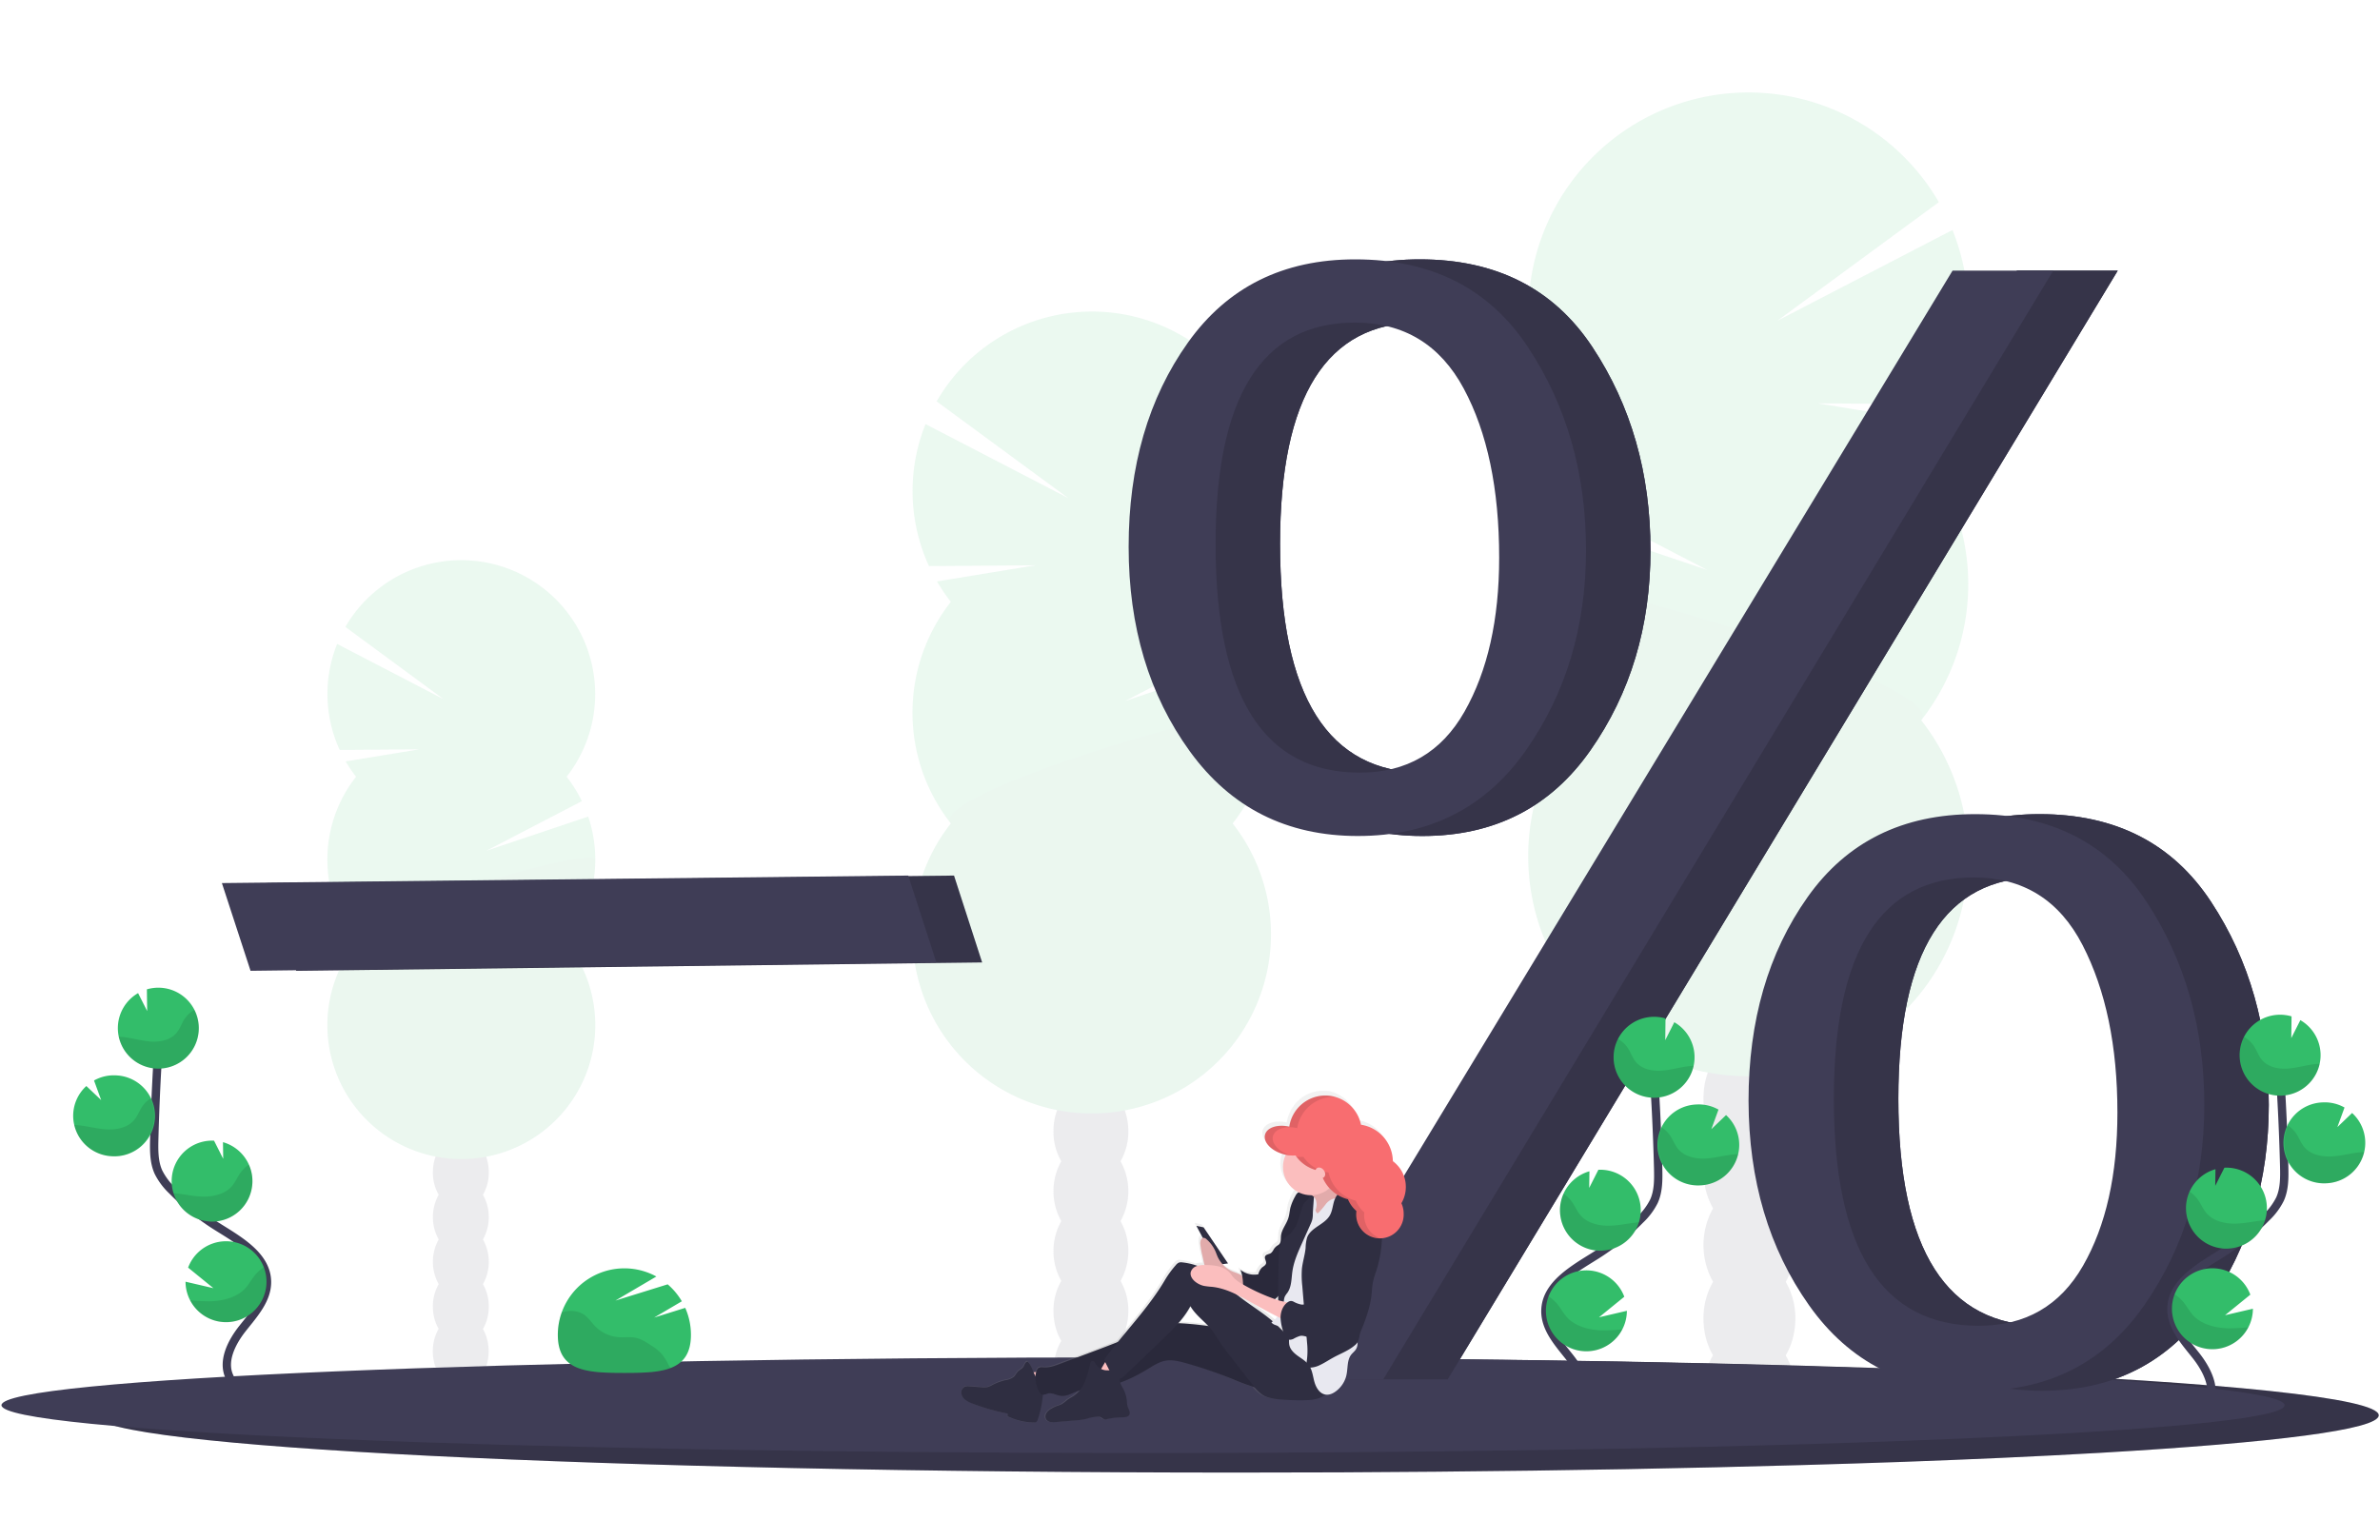 <?xml version="1.0" encoding="UTF-8" standalone="no"?>
<svg
   xmlns:dc="http://purl.org/dc/elements/1.1/"
   xmlns:cc="http://creativecommons.org/ns#"
   xmlns:rdf="http://www.w3.org/1999/02/22-rdf-syntax-ns#"
   xmlns:svg="http://www.w3.org/2000/svg"
   xmlns="http://www.w3.org/2000/svg"
   xmlns:sodipodi="http://sodipodi.sourceforge.net/DTD/sodipodi-0.dtd"
   xmlns:inkscape="http://www.inkscape.org/namespaces/inkscape"
   width="215.131"
   height="139.257"
   viewBox="0 0 215.131 139.257"
   version="1.1"
   id="svg112"
   sodipodi:docname="desconto.svg"
   inkscape:version="1.0.1 (3bc2e813f5, 2020-09-07)">
  <defs
     id="defs116">
    <linearGradient
       id="4f43e098-a778-42ef-b33c-7c47f8946c90"
       x1="940.91"
       y1="792.08"
       x2="940.91"
       y2="388.7"
       gradientTransform="translate(-655.254,-919.511)"
       gradientUnits="userSpaceOnUse">
      <stop
         offset="0"
         stop-color="gray"
         stop-opacity="0.25"
         id="stop1050" />
      <stop
         offset="0.54"
         stop-color="gray"
         stop-opacity="0.12"
         id="stop1052" />
      <stop
         offset="1"
         stop-color="gray"
         stop-opacity="0.1"
         id="stop1054" />
    </linearGradient>
    <linearGradient
       id="fb6415c1-f574-4dab-bb02-7ceb0a7d0718"
       x1="596"
       y1="757.78"
       x2="596"
       y2="598.14"
       gradientUnits="userSpaceOnUse">
      <stop
         offset="0"
         stop-color="gray"
         stop-opacity="0.25"
         id="stop1111" />
      <stop
         offset="0.54"
         stop-color="gray"
         stop-opacity="0.12"
         id="stop1113" />
      <stop
         offset="1"
         stop-color="gray"
         stop-opacity="0.1"
         id="stop1115" />
    </linearGradient>
  </defs>
  <sodipodi:namedview
     pagecolor="#ffffff"
     bordercolor="#666666"
     borderopacity="1"
     objecttolerance="10"
     gridtolerance="10"
     guidetolerance="10"
     inkscape:pageopacity="0"
     inkscape:pageshadow="2"
     inkscape:window-width="1868"
     inkscape:window-height="1043"
     id="namedview114"
     showgrid="false"
     inkscape:zoom="1.4166813"
     inkscape:cx="61.289766"
     inkscape:cy="129.2931"
     inkscape:window-x="1418"
     inkscape:window-y="0"
     inkscape:window-maximized="1"
     inkscape:current-layer="svg112"
     inkscape:document-rotation="0" />
  <g
     id="g1392"
     transform="matrix(0.188,0,0,0.188,0.133,8.351)">
    <g
       opacity="0.1"
       id="g1134">
      <ellipse
         cx="840.37"
         cy="625.03"
         rx="22.09"
         ry="28.91"
         fill="#3f3d56"
         id="ellipse1122" />
      <path
         d="M 886.35,619.49 A 34.83,34.83 0 0 0 891,601.82 c 0,-16 -9.89,-28.91 -22.09,-28.91 -12.2,0 -22.08,12.94 -22.08,28.91 a 34.83,34.83 0 0 0 4.61,17.67 36.15,36.15 0 0 0 0,35.33 36.17,36.17 0 0 0 0,35.34 34.83,34.83 0 0 0 -4.61,17.67 c 0,16 9.89,28.91 22.08,28.91 12.19,0 22.09,-12.94 22.09,-28.91 a 34.83,34.83 0 0 0 -4.61,-17.67 36.17,36.17 0 0 0 0,-35.34 36.15,36.15 0 0 0 0,-35.33 z"
         transform="translate(-28.5,-118.14)"
         fill="#3f3d56"
         id="path1124" />
      <ellipse
         cx="840.37"
         cy="448.35"
         rx="22.09"
         ry="28.91"
         fill="#3f3d56"
         id="ellipse1126" />
      <ellipse
         cx="840.37"
         cy="413.01"
         rx="22.09"
         ry="28.91"
         fill="#3f3d56"
         id="ellipse1128" />
      <path
         d="m 951.55,289.33 a 106.47,106.47 0 0 0 8.22,-12.11 l -58,-9.53 62.77,0.47 a 106,106 0 0 0 2,-83.82 L 882.32,228 960,170.94 a 105.8,105.8 0 1 0 -174.75,118.39 106,106 0 0 0 -12.06,19.29 l 75.33,39.14 -80.32,-27 a 105.8,105.8 0 0 0 17,99.34 105.79,105.79 0 1 0 166.3,0 105.79,105.79 0 0 0 0,-130.81 z"
         transform="translate(-28.5,-118.14)"
         fill="#33bd6a"
         id="path1130" />
      <path
         d="m 762.61,354.74 a 105.31,105.31 0 0 0 22.64,65.4 105.79,105.79 0 1 0 166.3,0 c 14.18,-18 -188.94,-77.28 -188.94,-65.4 z"
         transform="translate(-28.5,-118.14)"
         opacity="0.1"
         id="path1132" />
    </g>
    <g
       opacity="0.1"
       id="g1148">
      <ellipse
         cx="220.81"
         cy="605.42"
         rx="13.44"
         ry="17.6"
         fill="#3f3d56"
         id="ellipse1136" />
      <path
         d="m 260,648.27 a 21.23,21.23 0 0 0 2.81,-10.76 c 0,-9.72 -6,-17.6 -13.45,-17.6 -7.45,0 -13.44,7.88 -13.44,17.6 a 21.23,21.23 0 0 0 2.8,10.76 22.06,22.06 0 0 0 0,21.51 22.06,22.06 0 0 0 0,21.51 21.16,21.16 0 0 0 -2.8,10.75 c 0,9.73 6,17.61 13.44,17.61 7.44,0 13.45,-7.88 13.45,-17.61 a 21.16,21.16 0 0 0 -2.81,-10.75 22,22 0 0 0 0,-21.51 22,22 0 0 0 0,-21.51 z"
         transform="translate(-28.5,-118.14)"
         fill="#3f3d56"
         id="path1138" />
      <ellipse
         cx="220.81"
         cy="497.86"
         rx="13.44"
         ry="17.6"
         fill="#3f3d56"
         id="ellipse1140" />
      <ellipse
         cx="220.81"
         cy="476.35"
         rx="13.44"
         ry="17.6"
         fill="#3f3d56"
         id="ellipse1142" />
      <path
         d="m 199,447.27 a 64.1,64.1 0 0 1 -5,-7.37 l 35.33,-5.8 -38.21,0.29 a 64.57,64.57 0 0 1 -1.23,-51 L 241.12,410 193.85,375.2 a 64.4,64.4 0 1 1 106.37,72.07 64.33,64.33 0 0 1 7.34,11.73 l -45.86,23.84 48.9,-16.41 a 64.44,64.44 0 0 1 -10.38,60.48 64.4,64.4 0 1 1 -101.24,0 64.42,64.42 0 0 1 0,-79.64 z"
         transform="translate(-28.5,-118.14)"
         fill="#33bd6a"
         id="path1144" />
      <path
         d="m 314,487.09 a 64.15,64.15 0 0 1 -13.78,39.82 64.4,64.4 0 1 1 -101.24,0 C 190.35,516 314,479.86 314,487.09 Z"
         transform="translate(-28.5,-118.14)"
         opacity="0.1"
         id="path1146" />
    </g>
    <g
       opacity="0.1"
       id="g1162">
      <ellipse
         cx="523.81"
         cy="614.79"
         rx="17.99"
         ry="23.55"
         fill="#3f3d56"
         id="ellipse1150" />
      <path
         d="m 566.55,632.17 a 28.41,28.41 0 0 0 3.75,-14.4 c 0,-13 -8,-23.55 -18,-23.55 -10,0 -18,10.55 -18,23.55 a 28.32,28.32 0 0 0 3.76,14.4 29.44,29.44 0 0 0 0,28.79 29.42,29.42 0 0 0 0,28.78 28.32,28.32 0 0 0 -3.76,14.4 c 0,13 8.06,23.55 18,23.55 9.94,0 18,-10.55 18,-23.55 a 28.41,28.41 0 0 0 -3.75,-14.4 29.48,29.48 0 0 0 0,-28.78 29.5,29.5 0 0 0 0,-28.79 z"
         transform="translate(-28.5,-118.14)"
         fill="#3f3d56"
         id="path1152" />
      <ellipse
         cx="523.81"
         cy="470.85"
         rx="17.99"
         ry="23.55"
         fill="#3f3d56"
         id="ellipse1154" />
      <ellipse
         cx="523.81"
         cy="442.06"
         rx="17.99"
         ry="23.55"
         fill="#3f3d56"
         id="ellipse1156" />
      <path
         d="m 485,363.2 a 85.91,85.91 0 0 1 -6.7,-9.86 l 47.27,-7.76 -51.12,0.38 a 86.35,86.35 0 0 1 -1.65,-68.29 l 68.6,35.58 -63.27,-46.5 a 86.19,86.19 0 1 1 142.31,96.45 86.33,86.33 0 0 1 9.82,15.72 l -61.36,31.88 65.43,-22 a 86.22,86.22 0 0 1 -13.89,80.93 86.18,86.18 0 1 1 -135.48,0 86.21,86.21 0 0 1 0,-106.57 z"
         transform="translate(-28.5,-118.14)"
         fill="#33bd6a"
         id="path1158" />
      <path
         d="m 638.88,416.49 a 85.81,85.81 0 0 1 -18.44,53.28 86.18,86.18 0 1 1 -135.48,0 c -11.55,-14.66 153.92,-62.96 153.92,-53.28 z"
         transform="translate(-28.5,-118.14)"
         opacity="0.1"
         id="path1160" />
    </g>
    <path
       d="m 1171.5,754.36 c 0,6.87 -50.22,13.15 -133.25,18 -15.1,0.87 -31.28,1.7 -48.44,2.48 q -22.24,1 -46.62,1.89 -23.62,0.84 -49.05,1.56 c -53.54,1.53 -112.73,2.63 -175.61,3.18 q -22.89,0.21 -46.39,0.32 -24.48,0.11 -49.52,0.1 c -303.14,0 -548.87,-12.31 -548.87,-27.5 0,-15.19 245.73,-27.5 548.87,-27.5 130.51,0 250.36,2.29 344.56,6.09 l 10.3,0.42 h 0.06 c 118.66,5.03 193.96,12.6 193.96,20.96 z"
       transform="translate(-28.5,-118.14)"
       fill="#3f3d56"
       id="path1164" />
    <path
       d="m 1171.5,754.36 c 0,6.87 -50.22,13.15 -133.25,18 -15.1,0.87 -31.28,1.7 -48.44,2.48 q -22.24,1 -46.62,1.89 -23.62,0.84 -49.05,1.56 c -53.54,1.53 -112.73,2.63 -175.61,3.18 q -22.89,0.21 -46.39,0.32 -24.48,0.11 -49.52,0.1 c -303.14,0 -548.87,-12.31 -548.87,-27.5 0,-15.19 245.73,-27.5 548.87,-27.5 130.51,0 250.36,2.29 344.56,6.09 l 10.3,0.42 h 0.06 c 118.66,5.03 193.96,12.6 193.96,20.96 z"
       transform="translate(-28.5,-118.14)"
       opacity="0.15"
       id="path1166" />
    <path
       d="m 1126.25,749.52 c 0,5.74 -50.22,11 -133.25,15 -15.09,0.73 -31.28,1.42 -48.43,2.07 q -22.25,0.84 -46.62,1.58 -23.62,0.7 -49.05,1.31 c -53.55,1.28 -112.74,2.2 -175.62,2.66 q -22.87,0.17 -46.39,0.26 -24.48,0.09 -49.51,0.09 c -303.14,0 -548.88,-10.29 -548.88,-23 0,-12.71 245.74,-23 548.88,-23 130.5,0 250.35,1.91 344.55,5.09 l 10.3,0.35 h 0.07 c 118.7,4.27 193.95,10.56 193.95,17.59 z"
       transform="translate(-28.5,-118.14)"
       fill="#3f3d56"
       id="path1168" />
    <path
       d="m 170.26,540.59 -13.78,-42.19 330,-3.61 13.52,41.77 z"
       transform="translate(-28.5,-118.14)"
       fill="#3f3d56"
       id="path1170" />
    <path
       d="m 170.26,540.59 -13.78,-42.19 330,-3.61 13.52,41.77 z"
       transform="translate(-28.5,-118.14)"
       opacity="0.15"
       id="path1172" />
    <path
       d="m 148.26,540.59 -13.78,-42.19 330,-3.61 13.52,41.77 z"
       transform="translate(-28.5,-118.14)"
       fill="#3f3d56"
       id="path1174" />
    <path
       d="m 711.61,475.76 q -51.18,0 -80.67,-40.63 -29.49,-40.63 -29.49,-98.44 0,-58.2 28.52,-98.24 28.52,-40.04 80.46,-40 55.08,0 83,42.19 27.92,42.19 27.93,97.66 0,55.07 -28.9,96.28 -28.9,41.21 -80.85,41.18 z m 1,-30.47 q 33.67,0 50.33,-29.35 16.66,-29.35 16.66,-74 0,-49.7 -17.05,-81.39 -17.05,-31.69 -52.3,-31.7 -67,0 -67,106.44 0,110.01 69.34,110 z m 11.24,291.79 H 674.5 L 997.58,203.88 H 1046 Z m 285.82,5.47 q -51.95,0 -81,-41 -29.05,-41 -29.17,-98.45 0,-57.81 28.32,-97.85 28.32,-40.04 80.66,-40 54.69,0 82.42,42.19 27.73,42.19 27.74,97.65 0,54.71 -28.71,96.1 -28.71,41.39 -80.28,41.36 z m 0.58,-31.25 q 33.51,0 50.06,-28.85 16.55,-28.85 16.55,-73.7 0,-48 -16.75,-80.51 -16.75,-32.51 -52.19,-32.56 -67.39,0 -67.39,106.44 -0.02,109.19 69.7,109.18 z"
       transform="translate(-28.5,-118.14)"
       fill="#3f3d56"
       id="path1176" />
    <path
       d="m 711.61,475.76 q -51.18,0 -80.67,-40.63 -29.49,-40.63 -29.49,-98.44 0,-58.2 28.52,-98.24 28.52,-40.04 80.46,-40 55.08,0 83,42.19 27.92,42.19 27.93,97.66 0,55.07 -28.9,96.28 -28.9,41.21 -80.85,41.18 z m 1,-30.47 q 33.67,0 50.33,-29.35 16.66,-29.35 16.66,-74 0,-49.7 -17.05,-81.39 -17.05,-31.69 -52.3,-31.7 -67,0 -67,106.44 0,110.01 69.34,110 z m 11.24,291.79 H 674.5 L 997.58,203.88 H 1046 Z m 285.82,5.47 q -51.95,0 -81,-41 -29.05,-41 -29.17,-98.45 0,-57.81 28.32,-97.85 28.32,-40.04 80.66,-40 54.69,0 82.42,42.19 27.73,42.19 27.74,97.65 0,54.71 -28.71,96.1 -28.71,41.39 -80.28,41.36 z m 0.58,-31.25 q 33.51,0 50.06,-28.85 16.55,-28.85 16.55,-73.7 0,-48 -16.75,-80.51 -16.75,-32.51 -52.19,-32.56 -67.39,0 -67.39,106.44 -0.02,109.19 69.7,109.18 z"
       transform="translate(-28.5,-118.14)"
       fill="#3f3d56"
       id="path1178" />
    <path
       d="m 711.61,475.76 q -51.18,0 -80.67,-40.63 -29.49,-40.63 -29.49,-98.44 0,-58.2 28.52,-98.24 28.52,-40.04 80.46,-40 55.08,0 83,42.19 27.92,42.19 27.93,97.66 0,55.07 -28.9,96.28 -28.9,41.21 -80.85,41.18 z m 1,-30.47 q 33.67,0 50.33,-29.35 16.66,-29.35 16.66,-74 0,-49.7 -17.05,-81.39 -17.05,-31.69 -52.3,-31.7 -67,0 -67,106.44 0,110.01 69.34,110 z m 11.24,291.79 H 674.5 L 997.58,203.88 H 1046 Z m 285.82,5.47 q -51.95,0 -81,-41 -29.05,-41 -29.17,-98.45 0,-57.81 28.32,-97.85 28.32,-40.04 80.66,-40 54.69,0 82.42,42.19 27.73,42.19 27.74,97.65 0,54.71 -28.71,96.1 -28.71,41.39 -80.28,41.36 z m 0.58,-31.25 q 33.51,0 50.06,-28.85 16.55,-28.85 16.55,-73.7 0,-48 -16.75,-80.51 -16.75,-32.51 -52.19,-32.56 -67.39,0 -67.39,106.44 -0.02,109.19 69.7,109.18 z"
       transform="translate(-28.5,-118.14)"
       opacity="0.15"
       id="path1180" />
    <path
       d="m 680.61,475.76 q -51.18,0 -80.67,-40.63 -29.49,-40.63 -29.49,-98.44 0,-58.2 28.52,-98.24 28.52,-40.04 80.46,-40 55.08,0 83,42.19 27.92,42.19 27.93,97.66 0,55.07 -28.9,96.28 -28.9,41.21 -80.85,41.18 z m 1,-30.47 q 33.67,0 50.33,-29.35 16.66,-29.35 16.66,-74 0,-49.7 -17.05,-81.39 -17.05,-31.69 -52.3,-31.7 -67,0 -67,106.44 0,110.01 69.34,110 z m 11.24,291.79 H 643.5 L 966.58,203.88 H 1015 Z m 285.82,5.47 q -51.95,0 -81,-41 -29.05,-41 -29.17,-98.45 0,-57.81 28.32,-97.85 28.32,-40.04 80.66,-40 54.69,0 82.42,42.19 27.73,42.19 27.74,97.65 0,54.71 -28.71,96.1 -28.71,41.39 -80.28,41.36 z m 0.58,-31.25 q 33.51,0 50.06,-28.85 16.55,-28.85 16.55,-73.7 0,-48 -16.75,-80.51 -16.75,-32.51 -52.21,-32.56 -67.39,0 -67.39,106.44 0,109.19 69.72,109.18 z"
       transform="translate(-28.5,-118.14)"
       fill="#3f3d56"
       id="path1182" />
    <path
       d="m 788.57,750.46 c 4.12,-7.64 -0.56,-17 -5.94,-23.82 -5.38,-6.82 -11.94,-13.9 -11.8,-22.59 0.2,-12.47 13.44,-19.84 24,-26.46 a 117.08,117.08 0 0 0 21.58,-17.34 31.68,31.68 0 0 0 6.63,-8.88 c 2.19,-4.88 2.12,-10.43 2,-15.77 q -0.69,-26.72 -2.64,-53.36"
       transform="translate(-28.5,-118.14)"
       fill="none"
       stroke="#3f3d56"
       stroke-miterlimit="10"
       stroke-width="4"
       id="path1184" />
    <path
       d="m 842.52,581.26 a 19.43,19.43 0 0 0 -9.71,-15.94 l -4.36,8.62 0.13,-10.44 a 19.69,19.69 0 0 0 -6.41,-0.77 19.46,19.46 0 1 0 20.35,18.53 z"
       transform="translate(-28.5,-118.14)"
       fill="#33bd6a"
       id="path1186" />
    <path
       d="m 807.82,713 a 19.45,19.45 0 1 1 0.94,-15.67 l -12.16,9.89 13.4,-3.12 a 19.4,19.4 0 0 1 -2.18,8.9 z"
       transform="translate(-28.5,-118.14)"
       fill="#33bd6a"
       id="path1188" />
    <path
       d="m 798.21,675.19 a 19.46,19.46 0 0 1 -20.35,-18.53 19.24,19.24 0 0 1 1.68,-8.87 A 19.49,19.49 0 0 1 792,637 l -0.11,8 4.41,-8.72 v 0 a 19.461,19.461 0 1 1 1.82,38.88 z"
       transform="translate(-28.5,-118.14)"
       fill="#33bd6a"
       id="path1190" />
    <path
       d="m 845.45,643.76 a 19.47,19.47 0 1 1 -1.82,-38.89 19.28,19.28 0 0 1 10.42,2.47 l -3.44,9.42 7.08,-6.79 a 19.4,19.4 0 0 1 6.31,13.43 19,19 0 0 1 -0.5,5.36 19.47,19.47 0 0 1 -18.05,15 z"
       transform="translate(-28.5,-118.14)"
       fill="#33bd6a"
       id="path1192" />
    <path
       d="m 839.9,586.45 c -4.49,0.49 -8.85,1.89 -13.36,2.17 -4.51,0.28 -9.46,-0.8 -12.31,-4.31 -1.54,-1.88 -2.3,-4.27 -3.6,-6.33 a 13.79,13.79 0 0 0 -4.9,-4.61 19.46,19.46 0 1 0 36.38,12.91 c -0.74,0.04 -1.47,0.09 -2.21,0.17 z"
       transform="translate(-28.5,-118.14)"
       opacity="0.1"
       id="path1194" />
    <path
       d="M 845.45,643.76 A 19.48,19.48 0 0 1 826.94,616 a 14.58,14.58 0 0 1 3.91,3.92 c 1.39,2.09 2.23,4.51 3.86,6.43 3,3.57 8.21,4.73 12.9,4.52 4.69,-0.21 9.23,-1.55 13.91,-2 0.65,-0.06 1.31,-0.1 2,-0.12 a 19.47,19.47 0 0 1 -18.07,15.01 z"
       transform="translate(-28.5,-118.14)"
       opacity="0.1"
       id="path1196" />
    <path
       d="m 798.21,675.19 a 19.46,19.46 0 0 1 -20.35,-18.53 19.24,19.24 0 0 1 1.68,-8.87 15.66,15.66 0 0 1 4.11,4 c 1.51,2.13 2.46,4.59 4.23,6.56 3.28,3.65 8.8,4.94 13.77,4.82 4.97,-0.12 9.46,-1.28 14.25,-1.65 a 19.47,19.47 0 0 1 -17.69,13.67 z"
       transform="translate(-28.5,-118.14)"
       opacity="0.1"
       id="path1198" />
    <path
       d="m 807.82,713 a 19.46,19.46 0 0 1 -35.48,-15.88 19.6,19.6 0 0 1 4.27,3.81 c 1.85,2.26 3.07,4.82 5.21,6.92 4,3.9 10.4,5.51 16.12,5.66 a 82.85,82.85 0 0 0 9.88,-0.51 z"
       transform="translate(-28.5,-118.14)"
       opacity="0.1"
       id="path1200" />
    <path
       d="m 1089.57,749.46 c 4.12,-7.64 -0.56,-17 -5.94,-23.82 -5.38,-6.82 -11.94,-13.9 -11.8,-22.59 0.2,-12.47 13.44,-19.84 24,-26.46 a 117.08,117.08 0 0 0 21.58,-17.34 31.68,31.68 0 0 0 6.63,-8.88 c 2.19,-4.88 2.12,-10.43 2,-15.77 q -0.69,-26.72 -2.64,-53.36"
       transform="translate(-28.5,-118.14)"
       fill="none"
       stroke="#3f3d56"
       stroke-miterlimit="10"
       stroke-width="4"
       id="path1202" />
    <path
       d="m 1143.52,580.26 a 19.43,19.43 0 0 0 -9.71,-15.94 l -4.36,8.62 0.13,-10.44 a 19.69,19.69 0 0 0 -6.41,-0.77 19.46,19.46 0 1 0 20.35,18.53 z"
       transform="translate(-28.5,-118.14)"
       fill="#33bd6a"
       id="path1204" />
    <path
       d="m 1108.82,712 a 19.45,19.45 0 1 1 0.94,-15.67 l -12.16,9.89 13.4,-3.12 a 19.4,19.4 0 0 1 -2.18,8.9 z"
       transform="translate(-28.5,-118.14)"
       fill="#33bd6a"
       id="path1206" />
    <path
       d="m 1099.21,674.19 a 19.46,19.46 0 0 1 -20.35,-18.53 19.24,19.24 0 0 1 1.68,-8.87 A 19.49,19.49 0 0 1 1093,636 l -0.11,8 4.41,-8.72 h 0.05 a 19.461,19.461 0 1 1 1.82,38.88 z"
       transform="translate(-28.5,-118.14)"
       fill="#33bd6a"
       id="path1208" />
    <path
       d="m 1146.45,642.76 a 19.47,19.47 0 1 1 -1.82,-38.89 19.28,19.28 0 0 1 10.42,2.47 l -3.44,9.42 7.08,-6.79 a 19.4,19.4 0 0 1 6.31,13.43 19,19 0 0 1 -0.5,5.36 19.47,19.47 0 0 1 -18.05,15 z"
       transform="translate(-28.5,-118.14)"
       fill="#33bd6a"
       id="path1210" />
    <path
       d="m 1140.9,585.45 c -4.49,0.49 -8.85,1.89 -13.36,2.17 -4.51,0.28 -9.46,-0.8 -12.31,-4.31 -1.54,-1.88 -2.3,-4.27 -3.6,-6.33 a 13.79,13.79 0 0 0 -4.9,-4.61 19.46,19.46 0 1 0 36.38,12.91 c -0.74,0.04 -1.47,0.09 -2.21,0.17 z"
       transform="translate(-28.5,-118.14)"
       opacity="0.1"
       id="path1212" />
    <path
       d="m 1146.45,642.76 a 19.48,19.48 0 0 1 -18.51,-27.76 14.58,14.58 0 0 1 3.91,3.92 c 1.39,2.09 2.23,4.51 3.86,6.43 3,3.57 8.21,4.73 12.9,4.52 4.69,-0.21 9.23,-1.55 13.91,-2 0.65,-0.06 1.31,-0.1 2,-0.12 a 19.47,19.47 0 0 1 -18.07,15.01 z"
       transform="translate(-28.5,-118.14)"
       opacity="0.1"
       id="path1214" />
    <path
       d="m 1099.21,674.19 a 19.46,19.46 0 0 1 -20.35,-18.53 19.24,19.24 0 0 1 1.68,-8.87 15.66,15.66 0 0 1 4.11,4 c 1.51,2.13 2.46,4.59 4.23,6.56 3.28,3.65 8.8,4.94 13.77,4.82 4.82,-0.1 9.46,-1.28 14.25,-1.65 a 19.47,19.47 0 0 1 -17.69,13.67 z"
       transform="translate(-28.5,-118.14)"
       opacity="0.1"
       id="path1216" />
    <path
       d="m 1108.82,712 a 19.46,19.46 0 0 1 -35.48,-15.88 19.6,19.6 0 0 1 4.27,3.81 c 1.85,2.26 3.07,4.82 5.21,6.92 4,3.9 10.4,5.51 16.12,5.66 a 82.85,82.85 0 0 0 9.88,-0.51 z"
       transform="translate(-28.5,-118.14)"
       opacity="0.1"
       id="path1218" />
    <path
       d="m 138.43,736.46 c -4.12,-7.64 0.56,-17 5.94,-23.82 5.38,-6.82 11.94,-13.9 11.8,-22.59 -0.2,-12.47 -13.44,-19.84 -24,-26.46 a 117.08,117.08 0 0 1 -21.58,-17.34 31.68,31.68 0 0 1 -6.63,-8.88 c -2.19,-4.88 -2.12,-10.43 -2,-15.77 q 0.69,-26.72 2.64,-53.36"
       transform="translate(-28.5,-118.14)"
       fill="none"
       stroke="#3f3d56"
       stroke-miterlimit="10"
       stroke-width="4"
       id="path1220" />
    <path
       d="m 84.48,567.26 a 19.43,19.43 0 0 1 9.71,-15.94 l 4.36,8.62 -0.13,-10.44 a 19.69,19.69 0 0 1 6.41,-0.77 19.46,19.46 0 1 1 -20.35,18.53 z"
       transform="translate(-28.5,-118.14)"
       fill="#33bd6a"
       id="path1222" />
    <path
       d="m 119.18,699 a 19.45,19.45 0 1 0 -0.94,-15.67 l 12.16,9.89 -13.4,-3.12 a 19.4,19.4 0 0 0 2.18,8.9 z"
       transform="translate(-28.5,-118.14)"
       fill="#33bd6a"
       id="path1224" />
    <path
       d="m 128.79,661.19 a 19.46,19.46 0 0 0 20.35,-18.53 19.24,19.24 0 0 0 -1.68,-8.87 A 19.49,19.49 0 0 0 135,623 l 0.11,8 -4.41,-8.72 v 0 a 19.461,19.461 0 1 0 -1.82,38.88 z"
       transform="translate(-28.5,-118.14)"
       fill="#33bd6a"
       id="path1226" />
    <path
       d="M 81.55,629.76 A 19.47,19.47 0 1 0 83.37,590.87 19.28,19.28 0 0 0 73,593.34 l 3.44,9.42 -7.13,-6.76 a 19.4,19.4 0 0 0 -6.31,13.4 19,19 0 0 0 0.5,5.36 19.47,19.47 0 0 0 18.05,15 z"
       transform="translate(-28.5,-118.14)"
       fill="#33bd6a"
       id="path1228" />
    <path
       d="m 87.1,572.45 c 4.49,0.49 8.85,1.89 13.36,2.17 4.51,0.28 9.46,-0.8 12.31,-4.31 1.54,-1.88 2.3,-4.27 3.6,-6.33 a 13.79,13.79 0 0 1 4.9,-4.61 19.46,19.46 0 1 1 -36.38,12.91 c 0.74,0.04 1.47,0.09 2.21,0.17 z"
       transform="translate(-28.5,-118.14)"
       opacity="0.1"
       id="path1230" />
    <path
       d="m 81.55,629.76 a 19.48,19.48 0 0 0 18.51,-27.76 14.58,14.58 0 0 0 -3.91,3.92 c -1.39,2.09 -2.23,4.51 -3.86,6.43 -3,3.57 -8.21,4.73 -12.9,4.52 -4.69,-0.21 -9.23,-1.55 -13.91,-2 -0.65,-0.06 -1.31,-0.1 -2,-0.12 a 19.47,19.47 0 0 0 18.07,15.01 z"
       transform="translate(-28.5,-118.14)"
       opacity="0.1"
       id="path1232" />
    <path
       d="m 128.79,661.19 a 19.46,19.46 0 0 0 20.35,-18.53 19.24,19.24 0 0 0 -1.68,-8.87 15.66,15.66 0 0 0 -4.11,4 c -1.51,2.13 -2.46,4.59 -4.23,6.56 -3.28,3.65 -8.8,4.94 -13.77,4.82 -4.82,-0.1 -9.46,-1.28 -14.25,-1.65 a 19.47,19.47 0 0 0 17.69,13.67 z"
       transform="translate(-28.5,-118.14)"
       opacity="0.1"
       id="path1234" />
    <path
       d="m 119.18,699 a 19.46,19.46 0 0 0 35.48,-15.88 19.6,19.6 0 0 0 -4.27,3.81 c -1.85,2.26 -3.07,4.82 -5.21,6.92 -4,3.9 -10.4,5.51 -16.12,5.66 A 82.85,82.85 0 0 1 119.18,699 Z"
       transform="translate(-28.5,-118.14)"
       opacity="0.1"
       id="path1236" />
    <path
       d="m 702,642.75 a 15.53,15.53 0 0 0 -6.18,-12.52 c -0.24,-9.17 -6.78,-16.66 -15.19,-17.82 a 18.13,18.13 0 0 0 -12.08,-13.52 v 0 a 15.34,15.34 0 0 0 -2.25,-0.53 h -0.22 l -0.39,-0.05 h -0.33 -0.33 -0.43 -0.26 -0.71 c -8.58,0 -15.72,6.56 -17.19,15.21 -5.55,-1.28 -10.64,0.38 -11.55,3.89 a 4.75,4.75 0 0 0 0.15,2.81 c 0.94,2.72 4,5.32 8.15,6.61 l 0.54,0.16 c 0.27,0.08 0.54,0.14 0.81,0.2 h 0.18 v 0 a 14,14 0 0 0 6.11,18.31 3.17,3.17 0 0 0 -0.36,0.23 5,5 0 0 0 -1.2,1.68 24.36,24.36 0 0 0 -2.32,5.59 c -0.4,1.67 -0.47,3.42 -1,5.07 -0.91,3 -3.25,5.63 -3.52,8.82 -0.12,1.42 0.11,3.09 -0.9,4.06 a 6.6,6.6 0 0 1 -0.8,0.59 6.18,6.18 0 0 0 -1.76,1.84 5.88,5.88 0 0 1 -1.17,1.62 c -0.91,0.69 -2.41,0.62 -2.86,1.68 -0.45,1.06 0.71,2.31 0.44,3.47 -0.22,0.94 -1.25,1.37 -2,2 a 7.09,7.09 0 0 0 -1.7,3.23 10.34,10.34 0 0 1 -8.53,-2.17 16,16 0 0 1 0.88,3.19 c -1.19,-1.27 -3.15,-1.64 -4.6,-2.3 a 14.69,14.69 0 0 1 -4.9,-3.64 l 2.62,-0.36 -11.6,-17.6 -3.42,-0.7 3.07,5.89 a 1.84,1.84 0 0 0 -1,1.26 5.36,5.36 0 0 0 -0.12,2 37,37 0 0 0 0.79,4.69 l 0.89,4.14 a 10.74,10.74 0 0 0 0.29,1.15 11.66,11.66 0 0 0 -3.44,0.39 30.22,30.22 0 0 0 -7.13,-1.69 3.64,3.64 0 0 0 -1.61,0.08 3.9,3.9 0 0 0 -1.5,1.22 48,48 0 0 0 -5.3,7.46 c -6.23,10.84 -14.55,20.3 -22.34,30.1 -5.38,2.19 -10.8,4.27 -16.23,6.33 l -11.67,4.45 c -2.33,0.89 -4.75,1.8 -7.23,1.64 -1.12,-0.07 -2.48,-0.24 -3.11,0.71 a 6,6 0 0 0 -0.71,1.52 c -0.41,0 -0.82,0.1 -1.2,0.12 h -0.07 c -0.74,-1.84 -1.38,-3.81 -2.8,-5.15 a 1.74,1.74 0 0 0 -1.32,1 c -0.28,0.52 -0.45,1.09 -0.77,1.57 -0.63,0.92 -1.72,1.37 -2.5,2.15 -0.78,0.78 -1.27,2 -2.11,2.76 a 8.38,8.38 0 0 1 -4,1.55 25.25,25.25 0 0 0 -6.21,2.36 10.63,10.63 0 0 1 -2.3,1.06 8.66,8.66 0 0 1 -2.69,0.09 l -6.18,-0.45 a 4.81,4.81 0 0 0 -1.65,0.07 3.07,3.07 0 0 0 -2,3.17 4.93,4.93 0 0 0 1.95,3.4 13,13 0 0 0 3.52,1.83 102.22,102.22 0 0 0 16.55,4.85 v 1.25 a 28.07,28.07 0 0 0 12.61,3 1.88,1.88 0 0 0 0.94,-0.17 2.09,2.09 0 0 0 0.79,-1.24 51,51 0 0 0 2.47,-12.11 v 0 a 6.23,6.23 0 0 0 2.23,-0.57 c 2.13,-0.58 4.24,0.88 6.43,1.12 2.7,0.29 5.21,-1.28 7.76,-2.25 0.37,-0.14 0.74,-0.26 1.11,-0.38 a 12.43,12.43 0 0 1 -2.55,2.47 c -1.06,0.76 -2.25,1.32 -3.29,2.11 a 21.87,21.87 0 0 1 -2.77,2.15 16.7,16.7 0 0 1 -2.13,0.82 14.44,14.44 0 0 0 -3,1.51 6.24,6.24 0 0 0 -2.08,2 2.73,2.73 0 0 0 1.86,4.26 8.58,8.58 0 0 0 2.53,0.07 c 3.34,-0.25 6.67,-0.56 10,-0.86 a 28,28 0 0 0 4.19,-0.6 c 0.73,-0.18 1.45,-0.42 2.18,-0.61 a 17.64,17.64 0 0 1 3.81,-0.57 3.16,3.16 0 0 1 1.11,0.11 c 0.78,0.25 1.33,1 2.12,1.2 a 3.27,3.27 0 0 0 1.51,-0.21 34.69,34.69 0 0 1 7.42,-0.79 c 1.09,-0.06 2.37,-0.27 2.88,-1.28 0.62,-1.25 -0.42,-2.65 -0.83,-4 a 12.06,12.06 0 0 1 -0.34,-2.62 16.34,16.34 0 0 0 -1.84,-6.23 16.87,16.87 0 0 1 -1.37,-2.84 72.27,72.27 0 0 0 13.64,-6.92 c 2.46,-1.53 5,-3.18 7.78,-3.74 3.24,-0.65 6.58,0.21 9.77,1.13 a 219.71,219.71 0 0 1 22.39,7.81 c 3.5,1.43 7,2.95 10.58,4 a 16.47,16.47 0 0 0 3.75,3.66 c 2.4,1.55 5.33,2 8.15,2.22 a 107,107 0 0 0 11.46,0.43 c 2.92,-0.05 5.93,-0.25 8.54,-1.58 a 9.89,9.89 0 0 0 1.79,-1.18 c 2,0.36 4.05,-0.71 5.62,-2.08 a 13.6,13.6 0 0 0 4.3,-6.75 c 0.92,-3.61 0.21,-7.82 2.43,-10.77 0.59,-0.79 1.36,-1.43 1.94,-2.23 a 6,6 0 0 0 1,-3.63 l 0.1,-0.15 a 13.48,13.48 0 0 0 1,-3.64 20.83,20.83 0 0 1 1,-2.87 86.68,86.68 0 0 0 2.94,-8.53 46.82,46.82 0 0 0 1.36,-5.85 c 0.24,-1.58 0.38,-3.17 0.51,-4.76 a 28.71,28.71 0 0 1 1.44,-7.31 59.72,59.72 0 0 0 3.31,-17.52 c 0,-0.12 0,-0.23 0,-0.35 A 11.73,11.73 0 0 0 701,655.81 12.54,12.54 0 0 0 699.92,650.7 15.86,15.86 0 0 0 702,642.75 Z m -56.55,68.71 c 0.17,0.61 0.37,1.22 0.57,1.83 -0.92,-0.91 -1.83,-1.85 -2.76,-2.75 0.37,0.11 0.74,0.23 1.1,0.36 a 6.6,6.6 0 0 1 1.1,0.56 z m -4.48,-3 c -5.46,-4.74 -11.78,-8.42 -17.37,-13 3,1.51 6,3.26 9,4.94 q 5.24,3 10.6,5.74 a 8.62,8.62 0 0 1 -2.2,2.28 z m 2.33,-11.94 0.26,-0.27 c 0,0.67 0,1.3 0,1.87 -0.49,-0.16 -1,-0.32 -1.47,-0.5 a 12.4,12.4 0 0 0 1.22,-1.14 z m -48.07,12.84 a 45.32,45.32 0 0 0 5.83,-8.31 c 2.16,3.79 5.68,6.52 8.68,9.69 -4.82,-0.68 -9.65,-1.21 -14.5,-1.42 z"
       transform="translate(-28.5,-118.14)"
       fill="url(#fb6415c1-f574-4dab-bb02-7ceb0a7d0718)"
       id="path1238"
       style="fill:url(#fb6415c1-f574-4dab-bb02-7ceb0a7d0718)" />
    <polygon
       points="577.98,545.82 589.73,563.18 584.54,563.88 574.53,545.12 "
       fill="#2f2e41"
       id="polygon1240" />
    <path
       d="m 519.48,733.72 a 68.35,68.35 0 0 0 3.43,9 83.16,83.16 0 0 0 11.46,-3.27 31.22,31.22 0 0 0 -2.38,-3.23 11.23,11.23 0 0 0 -3.24,-2.49 c -1.19,-0.52 -2.66,-0.13 -3.93,-0.06 q -2.67,0.1 -5.34,0.05 z"
       transform="translate(-28.5,-118.14)"
       fill="#fbbebe"
       id="path1242" />
    <path
       d="m 528.77,738.36 c -1.94,-0.61 -3.13,-2.57 -3.92,-4.46 -0.79,-1.89 -1.43,-3.95 -2.93,-5.34 a 1.75,1.75 0 0 0 -1.32,1 c -0.29,0.5 -0.46,1.07 -0.79,1.55 -0.62,0.9 -1.72,1.34 -2.51,2.11 -0.79,0.77 -1.28,1.94 -2.13,2.71 a 8.47,8.47 0 0 1 -4,1.54 25.35,25.35 0 0 0 -6.26,2.32 10.7,10.7 0 0 1 -2.32,1 8.79,8.79 0 0 1 -2.71,0.09 l -6.23,-0.45 a 4.86,4.86 0 0 0 -1.66,0.08 3,3 0 0 0 -2,3.12 4.84,4.84 0 0 0 2,3.35 13.28,13.28 0 0 0 3.54,1.8 106.73,106.73 0 0 0 16.7,4.77 v 1.23 a 28.91,28.91 0 0 0 12.71,3 2,2 0 0 0 1,-0.17 2.08,2.08 0 0 0 0.8,-1.22 49.18,49.18 0 0 0 2.59,-13.54 10.16,10.16 0 0 0 -0.26,-3.48 c -0.34,-1.12 0.82,-0.65 -0.26,-1.09"
       transform="translate(-28.5,-118.14)"
       fill="#2f2e41"
       id="path1244" />
    <path
       d="M 648.21,714.88 C 629.74,716 611.5,710.58 593,710 a 27.61,27.61 0 0 0 -6.86,0.44 33.71,33.71 0 0 0 -6.8,2.64 c -9.91,4.61 -20.17,8.43 -30.42,12.25 l -11.76,4.38 c -2.36,0.87 -4.79,1.76 -7.3,1.61 -1.12,-0.07 -2.49,-0.24 -3.13,0.7 -1.91,2.83 -1,7 0.26,10.18 0.41,1 1.1,2.15 2.2,2.27 a 6.49,6.49 0 0 0 2.25,-0.57 c 2.14,-0.57 4.28,0.87 6.48,1.1 2.73,0.29 5.26,-1.26 7.83,-2.21 4.26,-1.57 8.92,-1.52 13.4,-2.27 7.52,-1.25 14.48,-4.74 21,-8.72 2.48,-1.51 5,-3.13 7.84,-3.68 3.27,-0.64 6.64,0.2 9.85,1.11 a 227.16,227.16 0 0 1 22.57,7.69 104,104 0 0 0 11.8,4.3 42.66,42.66 0 0 0 26.44,-1.54 c 3,-1.17 6.16,-3.23 6.33,-6.42 0.1,-1.82 -1.31,-3.42 -2.25,-5 -0.61,-1 -1.21,-2 -1.87,-2.95 -3.18,-4.64 -7.04,-10.77 -12.65,-10.43 z"
       transform="translate(-28.5,-118.14)"
       fill="#2f2e41"
       id="path1246" />
    <path
       d="M 648.21,714.88 C 629.74,716 611.5,710.58 593,710 a 27.61,27.61 0 0 0 -6.86,0.44 33.71,33.71 0 0 0 -6.8,2.64 c -9.91,4.61 -20.17,8.43 -30.42,12.25 l -11.76,4.38 c -2.36,0.87 -4.79,1.76 -7.3,1.61 -1.12,-0.07 -2.49,-0.24 -3.13,0.7 -1.91,2.83 -1,7 0.26,10.18 0.41,1 1.1,2.15 2.2,2.27 a 6.49,6.49 0 0 0 2.25,-0.57 c 2.14,-0.57 4.28,0.87 6.48,1.1 2.73,0.29 5.26,-1.26 7.83,-2.21 4.26,-1.57 8.92,-1.52 13.4,-2.27 7.52,-1.25 14.48,-4.74 21,-8.72 2.48,-1.51 5,-3.13 7.84,-3.68 3.27,-0.64 6.64,0.2 9.85,1.11 a 227.16,227.16 0 0 1 22.57,7.69 104,104 0 0 0 11.8,4.3 42.66,42.66 0 0 0 26.44,-1.54 c 3,-1.17 6.16,-3.23 6.33,-6.42 0.1,-1.82 -1.31,-3.42 -2.25,-5 -0.61,-1 -1.21,-2 -1.87,-2.95 -3.18,-4.64 -7.04,-10.77 -12.65,-10.43 z"
       transform="translate(-28.5,-118.14)"
       opacity="0.1"
       id="path1248" />
    <path
       d="m 554.93,734.62 q 4.34,1.47 8.74,2.72 c 1.65,-2.71 4.73,-4.59 5.43,-7.68 a 0.72,0.72 0 0 0 0,-0.41 0.74,0.74 0 0 0 -0.33,-0.3 16.35,16.35 0 0 0 -6.85,-2 c -1.9,-0.12 -2.76,1.86 -3.62,3.25 -0.3,0.56 -2.6,4.68 -3.37,4.42 z"
       transform="translate(-28.5,-118.14)"
       fill="#fbbebe"
       id="path1250" />
    <path
       d="m 559,732.64 a 6.29,6.29 0 0 1 -4.25,-2.79 c -0.41,-0.71 -0.84,-1.67 -1.66,-1.62 -0.82,0.05 -1.1,0.95 -1.27,1.7 a 48.57,48.57 0 0 1 -2.39,8.21 15.39,15.39 0 0 1 -5.11,6.71 c -1.07,0.74 -2.26,1.3 -3.31,2.08 a 21.91,21.91 0 0 1 -2.8,2.12 15.8,15.8 0 0 1 -2.15,0.8 14.76,14.76 0 0 0 -3.07,1.49 6.25,6.25 0 0 0 -2.09,2 3,3 0 0 0 -0.18,2.8 3,3 0 0 0 2,1.41 9.07,9.07 0 0 0 2.55,0.06 c 3.37,-0.25 6.73,-0.55 10.09,-0.85 a 28.68,28.68 0 0 0 4.23,-0.58 c 0.74,-0.18 1.46,-0.42 2.19,-0.61 a 18.54,18.54 0 0 1 3.85,-0.56 3.26,3.26 0 0 1 1.12,0.11 c 0.78,0.25 1.33,1 2.13,1.18 a 3.3,3.3 0 0 0 1.52,-0.2 36,36 0 0 1 7.48,-0.78 c 1.1,-0.06 2.4,-0.27 2.9,-1.26 0.63,-1.23 -0.41,-2.61 -0.83,-3.93 a 12.33,12.33 0 0 1 -0.35,-2.58 15.71,15.71 0 0 0 -1.85,-6.13 c -0.86,-1.58 -2,-3.32 -1.43,-5 a 4.38,4.38 0 0 0 0.57,-1.71 C 566.75,732 560.52,733 559,732.64 Z"
       transform="translate(-28.5,-118.14)"
       fill="#2f2e41"
       id="path1252" />
    <path
       d="m 620.52,685.26 a 14.48,14.48 0 0 1 -7.36,-7.31 c -0.3,-0.7 -0.56,-1.43 -0.85,-2.14 a 16.37,16.37 0 0 0 -4.4,-6.1 2.11,2.11 0 0 0 -1.63,-0.69 1.74,1.74 0 0 0 -1.2,1.28 5.25,5.25 0 0 0 -0.13,2 37.64,37.64 0 0 0 0.8,4.61 l 0.9,4.08 a 8,8 0 0 0 0.56,1.82 6.34,6.34 0 0 0 1.5,1.79 c 0.82,0.76 1.65,1.49 2.49,2.2 a 8.82,8.82 0 0 0 1.51,1.1 9.26,9.26 0 0 0 2.81,0.82 c 3.67,0.68 7.4,1.66 10.49,4 0,0 0,-2.73 -0.07,-3 a 4,4 0 0 0 -0.78,-2.19 c -1.16,-1.25 -3.16,-1.62 -4.64,-2.27 z"
       transform="translate(-28.5,-118.14)"
       fill="#fbbebe"
       id="path1254" />
    <path
       d="m 620.52,685.26 a 14.48,14.48 0 0 1 -7.36,-7.31 c -0.3,-0.7 -0.56,-1.43 -0.85,-2.14 a 16.37,16.37 0 0 0 -4.4,-6.1 2.11,2.11 0 0 0 -1.63,-0.69 1.74,1.74 0 0 0 -1.2,1.28 5.25,5.25 0 0 0 -0.13,2 37.64,37.64 0 0 0 0.8,4.61 l 0.9,4.08 a 8,8 0 0 0 0.56,1.82 6.34,6.34 0 0 0 1.5,1.79 c 0.82,0.76 1.65,1.49 2.49,2.2 a 8.82,8.82 0 0 0 1.51,1.1 9.26,9.26 0 0 0 2.81,0.82 c 3.67,0.68 7.4,1.66 10.49,4 0,0 0,-2.73 -0.07,-3 a 4,4 0 0 0 -0.78,-2.19 c -1.16,-1.25 -3.16,-1.62 -4.64,-2.27 z"
       transform="translate(-28.5,-118.14)"
       opacity="0.1"
       id="path1256" />
    <ellipse
       cx="629.62"
       cy="531.4"
       rx="4.49"
       ry="4.52"
       fill="#2f2e41"
       id="ellipse1258" />
    <path
       d="m 655.34,646.81 a 5,5 0 0 0 -3.55,0.51 4.78,4.78 0 0 0 -1.21,1.66 23.59,23.59 0 0 0 -2.34,5.5 c -0.4,1.65 -0.47,3.37 -1,5 -0.92,3 -3.28,5.55 -3.55,8.68 -0.12,1.4 0.11,3.05 -0.91,4 a 5.88,5.88 0 0 1 -0.81,0.57 6.14,6.14 0 0 0 -1.77,1.82 5.77,5.77 0 0 1 -1.25,1.73 c -0.92,0.68 -2.43,0.61 -2.88,1.66 -0.45,1.05 0.71,2.27 0.44,3.41 -0.22,0.93 -1.26,1.36 -2,2 a 6.92,6.92 0 0 0 -1.71,3.19 10.59,10.59 0 0 1 -8.59,-2.15 c 1.25,3.09 1.28,6.5 1.33,9.83 a 4.06,4.06 0 0 1 -0.79,3 c 3.58,0.08 7.06,1 10.55,1.83 a 7.24,7.24 0 0 0 4.6,0 7.6,7.6 0 0 0 2.11,-1.68 c 1.9,-1.93 3.89,-4 4.35,-6.69 a 36.34,36.34 0 0 0 0.08,-4.55 26.1,26.1 0 0 1 1.15,-5.51 64.45,64.45 0 0 0 2,-11.35 c 0.21,-2.37 2.25,-4.27 3.33,-6.39 2,-4 4.1,-8.15 4.26,-12.63 0.14,-1.46 -0.36,-3.25 -1.84,-3.44 z"
       transform="translate(-28.5,-118.14)"
       fill="#2f2e41"
       id="path1260" />
    <path
       d="m 655.34,646.81 a 5,5 0 0 0 -3.55,0.51 4.78,4.78 0 0 0 -1.21,1.66 23.59,23.59 0 0 0 -2.34,5.5 c -0.4,1.65 -0.47,3.37 -1,5 -0.92,3 -3.28,5.55 -3.55,8.68 -0.12,1.4 0.11,3.05 -0.91,4 a 5.88,5.88 0 0 1 -0.81,0.57 6.14,6.14 0 0 0 -1.77,1.82 5.77,5.77 0 0 1 -1.25,1.73 c -0.92,0.68 -2.43,0.61 -2.88,1.66 -0.45,1.05 0.71,2.27 0.44,3.41 -0.22,0.93 -1.26,1.36 -2,2 a 6.92,6.92 0 0 0 -1.71,3.19 10.59,10.59 0 0 1 -8.59,-2.15 c 1.25,3.09 1.28,6.5 1.33,9.83 a 4.06,4.06 0 0 1 -0.79,3 c 3.58,0.08 7.06,1 10.55,1.83 a 7.24,7.24 0 0 0 4.6,0 7.6,7.6 0 0 0 2.11,-1.68 c 1.9,-1.93 3.89,-4 4.35,-6.69 a 36.34,36.34 0 0 0 0.08,-4.55 26.1,26.1 0 0 1 1.15,-5.51 64.45,64.45 0 0 0 2,-11.35 c 0.21,-2.37 2.25,-4.27 3.33,-6.39 2,-4 4.1,-8.15 4.26,-12.63 0.14,-1.46 -0.36,-3.25 -1.84,-3.44 z"
       transform="translate(-28.5,-118.14)"
       opacity="0.1"
       id="path1262" />
    <path
       d="m 651.14,718.77 c -3.85,-1.83 -6.66,-5.24 -9.77,-8.16 -5.94,-5.58 -13.2,-9.52 -19.44,-14.75 -4.13,-3.46 -7.83,-7.49 -12.38,-10.39 a 30.74,30.74 0 0 0 -13.26,-4.65 3.68,3.68 0 0 0 -1.62,0.08 3.89,3.89 0 0 0 -1.51,1.2 47.12,47.12 0 0 0 -5.35,7.35 c -7.91,13.42 -19.14,24.71 -28.45,37.2 a 1.67,1.67 0 0 0 -0.11,2.26 l 1.89,3.71 c 1.06,2.07 2.76,4.49 5,4.08 a 5.55,5.55 0 0 0 2.65,-1.69 l 8.5,-8.13 8.91,-8.52 c 5.22,-5 10.53,-10.1 13.94,-16.48 2.66,4.61 7.38,7.63 10.62,11.86 1.23,1.6 2.23,3.37 3.33,5.07 1.77,2.73 3.77,5.29 5.77,7.84 l 10.23,13.05 a 19.79,19.79 0 0 0 4.73,4.8 c 2.42,1.53 5.37,1.94 8.22,2.19 a 105.89,105.89 0 0 0 11.55,0.42 c 2.94,-0.05 6,-0.24 8.6,-1.55 2.6,-1.31 4.81,-4 4.67,-6.93 a 10.29,10.29 0 0 0 -1.47,-4.33 C 662.78,727.6 658,722 651.14,718.77 Z"
       transform="translate(-28.5,-118.14)"
       fill="#2f2e41"
       id="path1264" />
    <ellipse
       cx="632.38"
       cy="534.53"
       rx="3.45"
       ry="3.47"
       fill="#e8e8f0"
       id="ellipse1266" />
    <path
       d="m 660.12,650.06 a 6.6,6.6 0 0 1 0.38,5 19.33,19.33 0 0 1 -2.22,4.6 22.92,22.92 0 0 1 -2.89,4.12 c 5.33,0.26 10.5,-1.83 15.2,-4.37 3.79,-2 7.57,-4.55 9.59,-8.36 a 4.44,4.44 0 0 1 -3.53,-0.65 13.22,13.22 0 0 1 -2.71,-2.52 l -2.67,-3 a 12,12 0 0 1 -1.65,-2.17 6,6 0 0 1 -0.71,-3.49 20,20 0 0 1 -3.54,2.94 c -1.91,1.25 -4,2.15 -5.93,3.38 -0.68,0.44 -2.19,1.15 -1.8,2 0.39,0.85 1.94,1.56 2.48,2.52 z"
       transform="translate(-28.5,-118.14)"
       fill="#fbbebe"
       id="path1268" />
    <path
       d="m 660.12,650.06 a 6.6,6.6 0 0 1 0.38,5 19.33,19.33 0 0 1 -2.22,4.6 22.92,22.92 0 0 1 -2.89,4.12 c 5.33,0.26 10.5,-1.83 15.2,-4.37 3.79,-2 7.57,-4.55 9.59,-8.36 a 4.44,4.44 0 0 1 -3.53,-0.65 13.22,13.22 0 0 1 -2.71,-2.52 l -2.67,-3 a 12,12 0 0 1 -1.65,-2.17 6,6 0 0 1 -0.71,-3.49 20,20 0 0 1 -3.54,2.94 c -1.91,1.25 -4,2.15 -5.93,3.38 -0.68,0.44 -2.19,1.15 -1.8,2 0.39,0.85 1.94,1.56 2.48,2.52 z"
       transform="translate(-28.5,-118.14)"
       opacity="0.1"
       id="path1270" />
    <path
       d="m 660.19,650.58 a 4.51,4.51 0 0 0 0,5.21 c 0.15,0.19 0.72,1.38 1,1.39 a 0.91,0.91 0 0 0 0.61,-0.31 42.39,42.39 0 0 0 3.38,-4 7.46,7.46 0 0 1 4.3,-2.82 c 2.09,-0.33 4.1,0.78 5.93,1.84 a 5.66,5.66 0 0 1 2,1.66 5.45,5.45 0 0 1 0.67,2.26 105.81,105.81 0 0 1 0.6,14.36 55.24,55.24 0 0 1 -0.68,10.33 c -0.34,1.76 -0.85,3.48 -1.09,5.26 a 35.36,35.36 0 0 0 -0.21,4.72 v 6.6 a 16.75,16.75 0 0 0 0.26,3.61 44.11,44.11 0 0 0 1.45,4.19 27.61,27.61 0 0 1 1,5 l 0.9,6.83 c 0.29,2.16 0.5,4.51 -0.81,6.24 -0.58,0.79 -1.36,1.41 -2,2.19 -2.25,2.86 -1.5,7.01 -2.5,10.56 a 13.37,13.37 0 0 1 -4.34,6.65 c -1.59,1.35 -3.65,2.42 -5.71,2 -2.77,-0.52 -4.44,-3.41 -5.2,-6.14 -0.76,-2.73 -1,-5.71 -2.67,-8 -1.34,-1.89 -3.41,-3.07 -5.28,-4.42 -1.87,-1.35 -3.71,-3.08 -4.12,-5.36 -0.18,-1 -0.07,-2 -0.17,-3 a 7.15,7.15 0 0 0 -4.42,-5.8 c -1.42,-0.55 -3.18,-0.75 -4,-2 a 9.63,9.63 0 0 0 4.16,-5.59 28.7,28.7 0 0 0 1,-7 l 0.48,-7.94 c 0.21,-3.55 0.31,-7.07 1.87,-10.26 0.7,-1.42 1.57,-2.76 2.29,-4.17 a 46.27,46.27 0 0 0 2.46,-6.12 c 1.13,-3.25 2.27,-6.51 3.28,-9.8 a 19.42,19.42 0 0 1 1.8,-4.57 c 0.93,-1.5 2.16,-3.3 3.76,-3.6 z"
       transform="translate(-28.5,-118.14)"
       fill="#e8e8f0"
       id="path1272" />
    <path
       d="m 642.56,702.17 2.1,0.07 0.45,-3.17 a 6.84,6.84 0 0 1 0.44,-1.85 11.78,11.78 0 0 1 1.21,-1.77 c 2.07,-2.92 1.92,-6.8 2.43,-10.35 0.68,-4.73 2.66,-9.17 4.62,-13.53 l 4.08,-9.09 a 13.08,13.08 0 0 0 0.87,-2.33 12.77,12.77 0 0 0 0.25,-2.69 c 0,-1.4 0.46,-6.51 0.49,-7.92 0,-0.52 -1.14,-0.23 -1.38,-0.69 -0.51,-1 -1.21,1.72 -2.17,2.32 a 5.32,5.32 0 0 0 -1.88,2.75 c -0.88,2.29 -1.42,4.7 -2.24,7 a 14.39,14.39 0 0 1 -3.81,6.19 c -0.83,0.74 -1.8,1.32 -2.59,2.1 -2.54,2.51 -2.78,6.47 -2.87,10 -0.06,2.19 -0.47,22.96 0,22.96 z"
       transform="translate(-28.5,-118.14)"
       fill="#2f2e41"
       id="path1274" />
    <path
       d="m 672.81,646.79 c -2,0.8 -3.16,3 -3.73,5.14 -0.57,2.14 -0.81,4.4 -1.91,6.3 -2.56,4.46 -9.09,5.76 -10.9,10.58 a 19.35,19.35 0 0 0 -0.73,5 c -0.32,3.45 -1.46,6.79 -1.8,10.24 a 45.15,45.15 0 0 0 0.19,8.05 l 2.29,27.23 a 36,36 0 0 1 -0.69,12 11.53,11.53 0 0 0 6.86,-1.13 c 2.15,-1 4.11,-2.32 6.17,-3.46 3.55,-2 7.47,-3.35 10.57,-6 a 6.27,6.27 0 0 0 1.43,-1.57 13.51,13.51 0 0 0 1,-3.59 20.19,20.19 0 0 1 1,-2.82 83.75,83.75 0 0 0 3,-8.4 45.24,45.24 0 0 0 1.37,-5.77 c 0.25,-1.55 0.38,-3.12 0.52,-4.68 a 27.57,27.57 0 0 1 1.45,-7.2 57.73,57.73 0 0 0 3.33,-17.25 8.64,8.64 0 0 0 -0.17,-2.54 13.61,13.61 0 0 0 -1.38,-2.88 c -0.95,-1.79 -1.52,-3.76 -2.42,-5.57 -2,-4.1 -5.59,-7.21 -9.34,-9.82 -1.92,-1.27 -4.03,-2.65 -6.11,-1.86 z"
       transform="translate(-28.5,-118.14)"
       fill="#2f2e41"
       id="path1276" />
    <path
       d="m 625.07,691.22 a 16.4,16.4 0 0 1 -4.35,-3.3 c -0.57,-0.67 -1,-1.42 -1.62,-2.08 a 10.69,10.69 0 0 0 -5.47,-3.12 26.39,26.39 0 0 0 -6.34,-0.61 11.26,11.26 0 0 0 -4.21,0.51 4.25,4.25 0 0 0 -2.8,3 c -0.31,1.7 0.8,3.35 2.13,4.43 a 10.29,10.29 0 0 0 4.25,2.07 35.27,35.27 0 0 0 3.84,0.45 c 7.56,0.79 14.31,4.9 20.93,8.65 q 8.73,4.93 17.8,9.23 a 35.63,35.63 0 0 0 0.3,-5.46 c 0,-1.36 -0.1,-3.44 -1.39,-4.24 -1.5,-0.94 -4,-1.15 -5.66,-1.71 a 89.79,89.79 0 0 1 -11.39,-4.6 c -2.09,-1.01 -4.09,-2.08 -6.02,-3.22 z"
       transform="translate(-28.5,-118.14)"
       fill="#fbbebe"
       id="path1278" />
    <ellipse
       cx="629.62"
       cy="516.82"
       rx="13.47"
       ry="13.55"
       fill="#fbbebe"
       id="ellipse1280" />
    <path
       d="m 676.66,662.15 a 21.9,21.9 0 0 0 -2.61,4.87 c -1.67,3.43 -4.28,6.37 -5.58,10 -1.38,3.77 -1.33,8.26 -4,11.23 a 3.87,3.87 0 0 0 -1.17,1.7 8.42,8.42 0 0 1 -0.14,1.23 c -0.38,1.08 -2.15,1.13 -2.48,2.23 -0.09,0.32 0,0.67 -0.16,1 -0.27,0.71 -1.2,0.81 -1.83,1.24 -1.31,0.89 -1,2.95 -2,4.23 a 3.55,3.55 0 0 1 -3.36,1.18 12.46,12.46 0 0 1 -3.5,-1.31 3.14,3.14 0 0 0 -1.25,-0.39 2.55,2.55 0 0 0 -1.45,0.49 c -2.49,1.58 -3.66,4.72 -3.64,7.68 a 25,25 0 0 0 2.07,8.58 3.61,3.61 0 0 0 0.69,1.28 c 0.82,0.87 2.26,0.73 3.36,0.24 a 15.65,15.65 0 0 1 3.27,-1.46 c 2.08,-0.38 4.12,1.06 6.23,0.94 a 8.78,8.78 0 0 0 4.21,-1.86 23.3,23.3 0 0 0 5.68,-4.85 c 0.92,-1.21 1.6,-2.59 2.41,-3.88 a 44,44 0 0 1 3.4,-4.54 l 7.77,-9.51 a 20.42,20.42 0 0 0 2.09,-2.89 21.17,21.17 0 0 0 1.63,-4.34 34.31,34.31 0 0 0 1.61,-7.73 30.84,30.84 0 0 0 -0.57,-6.49 22.55,22.55 0 0 0 -1.67,-6.17 c -1.73,-3.5 -5.84,-6.4 -9.01,-2.7 z"
       transform="translate(-28.5,-118.14)"
       fill="#2f2e41"
       id="path1282" />
    <path
       d="m 703.72,644.5 a 15.17,15.17 0 0 0 -6.24,-12.33 18,18 0 0 0 -15.31,-17.55 17.5,17.5 0 0 0 -34.47,0.93 c -5.6,-1.26 -10.72,0.38 -11.65,3.83 -1,3.61 3,7.83 8.92,9.43 a 16.39,16.39 0 0 0 5.71,0.57 17.55,17.55 0 0 0 12.06,7.5 17.93,17.93 0 0 0 13.15,13.57 15,15 0 0 0 4.06,5.62 c 0,0.42 -0.07,0.85 -0.07,1.29 a 11.41,11.41 0 1 0 22.8,0 12,12 0 0 0 -1.09,-5 15.33,15.33 0 0 0 2.13,-7.86 z"
       transform="translate(-28.5,-118.14)"
       fill="#f86d70"
       id="path1284" />
    <path
       d="m 639.85,620.07 c 0.93,-3.45 6,-5.09 11.65,-3.83 a 17.79,17.79 0 0 1 17.33,-15 c 0.39,0 0.78,0 1.16,0 a 17,17 0 0 0 -5,-0.74 17.79,17.79 0 0 0 -17.33,15 c -5.6,-1.26 -10.72,0.38 -11.65,3.83 -1,3.61 3,7.83 8.92,9.43 a 17.13,17.13 0 0 0 3.37,0.58 c -5.62,-1.64 -9.4,-5.74 -8.45,-9.27 z"
       transform="translate(-28.5,-118.14)"
       opacity="0.1"
       id="path1286" />
    <path
       d="m 683.68,658.06 c 0,-0.44 0,-0.87 0.07,-1.3 a 14.94,14.94 0 0 1 -4.06,-5.61 18,18 0 0 1 -13.15,-13.58 17.52,17.52 0 0 1 -12.06,-7.5 15.93,15.93 0 0 1 -3.36,-0.09 17.49,17.49 0 0 0 11.62,6.9 17.93,17.93 0 0 0 13.15,13.57 15,15 0 0 0 4.06,5.62 c 0,0.42 -0.07,0.85 -0.07,1.29 a 11.61,11.61 0 0 0 11.34,11.8 11.78,11.78 0 0 1 -7.54,-11.1 z"
       transform="translate(-28.5,-118.14)"
       opacity="0.1"
       id="path1288" />
    <ellipse
       cx="662.61"
       cy="637.73"
       rx="2.08"
       ry="2.77"
       transform="rotate(-37.22,472.92,620.977)"
       fill="#fbbebe"
       id="ellipse1290" />
    <path
       d="m 342.3,707.35 13.32,-7.83 a 32,32 0 0 0 -6.81,-8.15 l -25.12,7.81 19.68,-11.57 A 32,32 0 0 0 296,715.68 c 0,17.67 14.33,18.28 32,18.28 17.67,0 32,-0.61 32,-18.28 a 31.75,31.75 0 0 0 -2.75,-13 z"
       transform="translate(-28.5,-118.14)"
       fill="#33bd6a"
       id="path1292" />
    <path
       d="m 345.69,724.53 a 25,25 0 0 0 -4.72,-3.71 c -2.41,-1.61 -4.92,-3.25 -7.77,-3.79 -2.5,-0.48 -5.08,-0.07 -7.63,-0.22 a 17.83,17.83 0 0 1 -11.69,-5.36 c -1.82,-1.88 -3.25,-4.19 -5.44,-5.63 a 11.9,11.9 0 0 0 -8.14,-1.49 19.79,19.79 0 0 0 -2.41,0.49 32,32 0 0 0 -1.89,10.86 c 0,17.67 14.33,18.28 32,18.28 8.58,0 16.36,-0.14 22.11,-2.31 l -1,-1.79 a 24.88,24.88 0 0 0 -3.42,-5.33 z"
       transform="translate(-28.5,-118.14)"
       opacity="0.1"
       id="path1294" />
  </g>
</svg>
